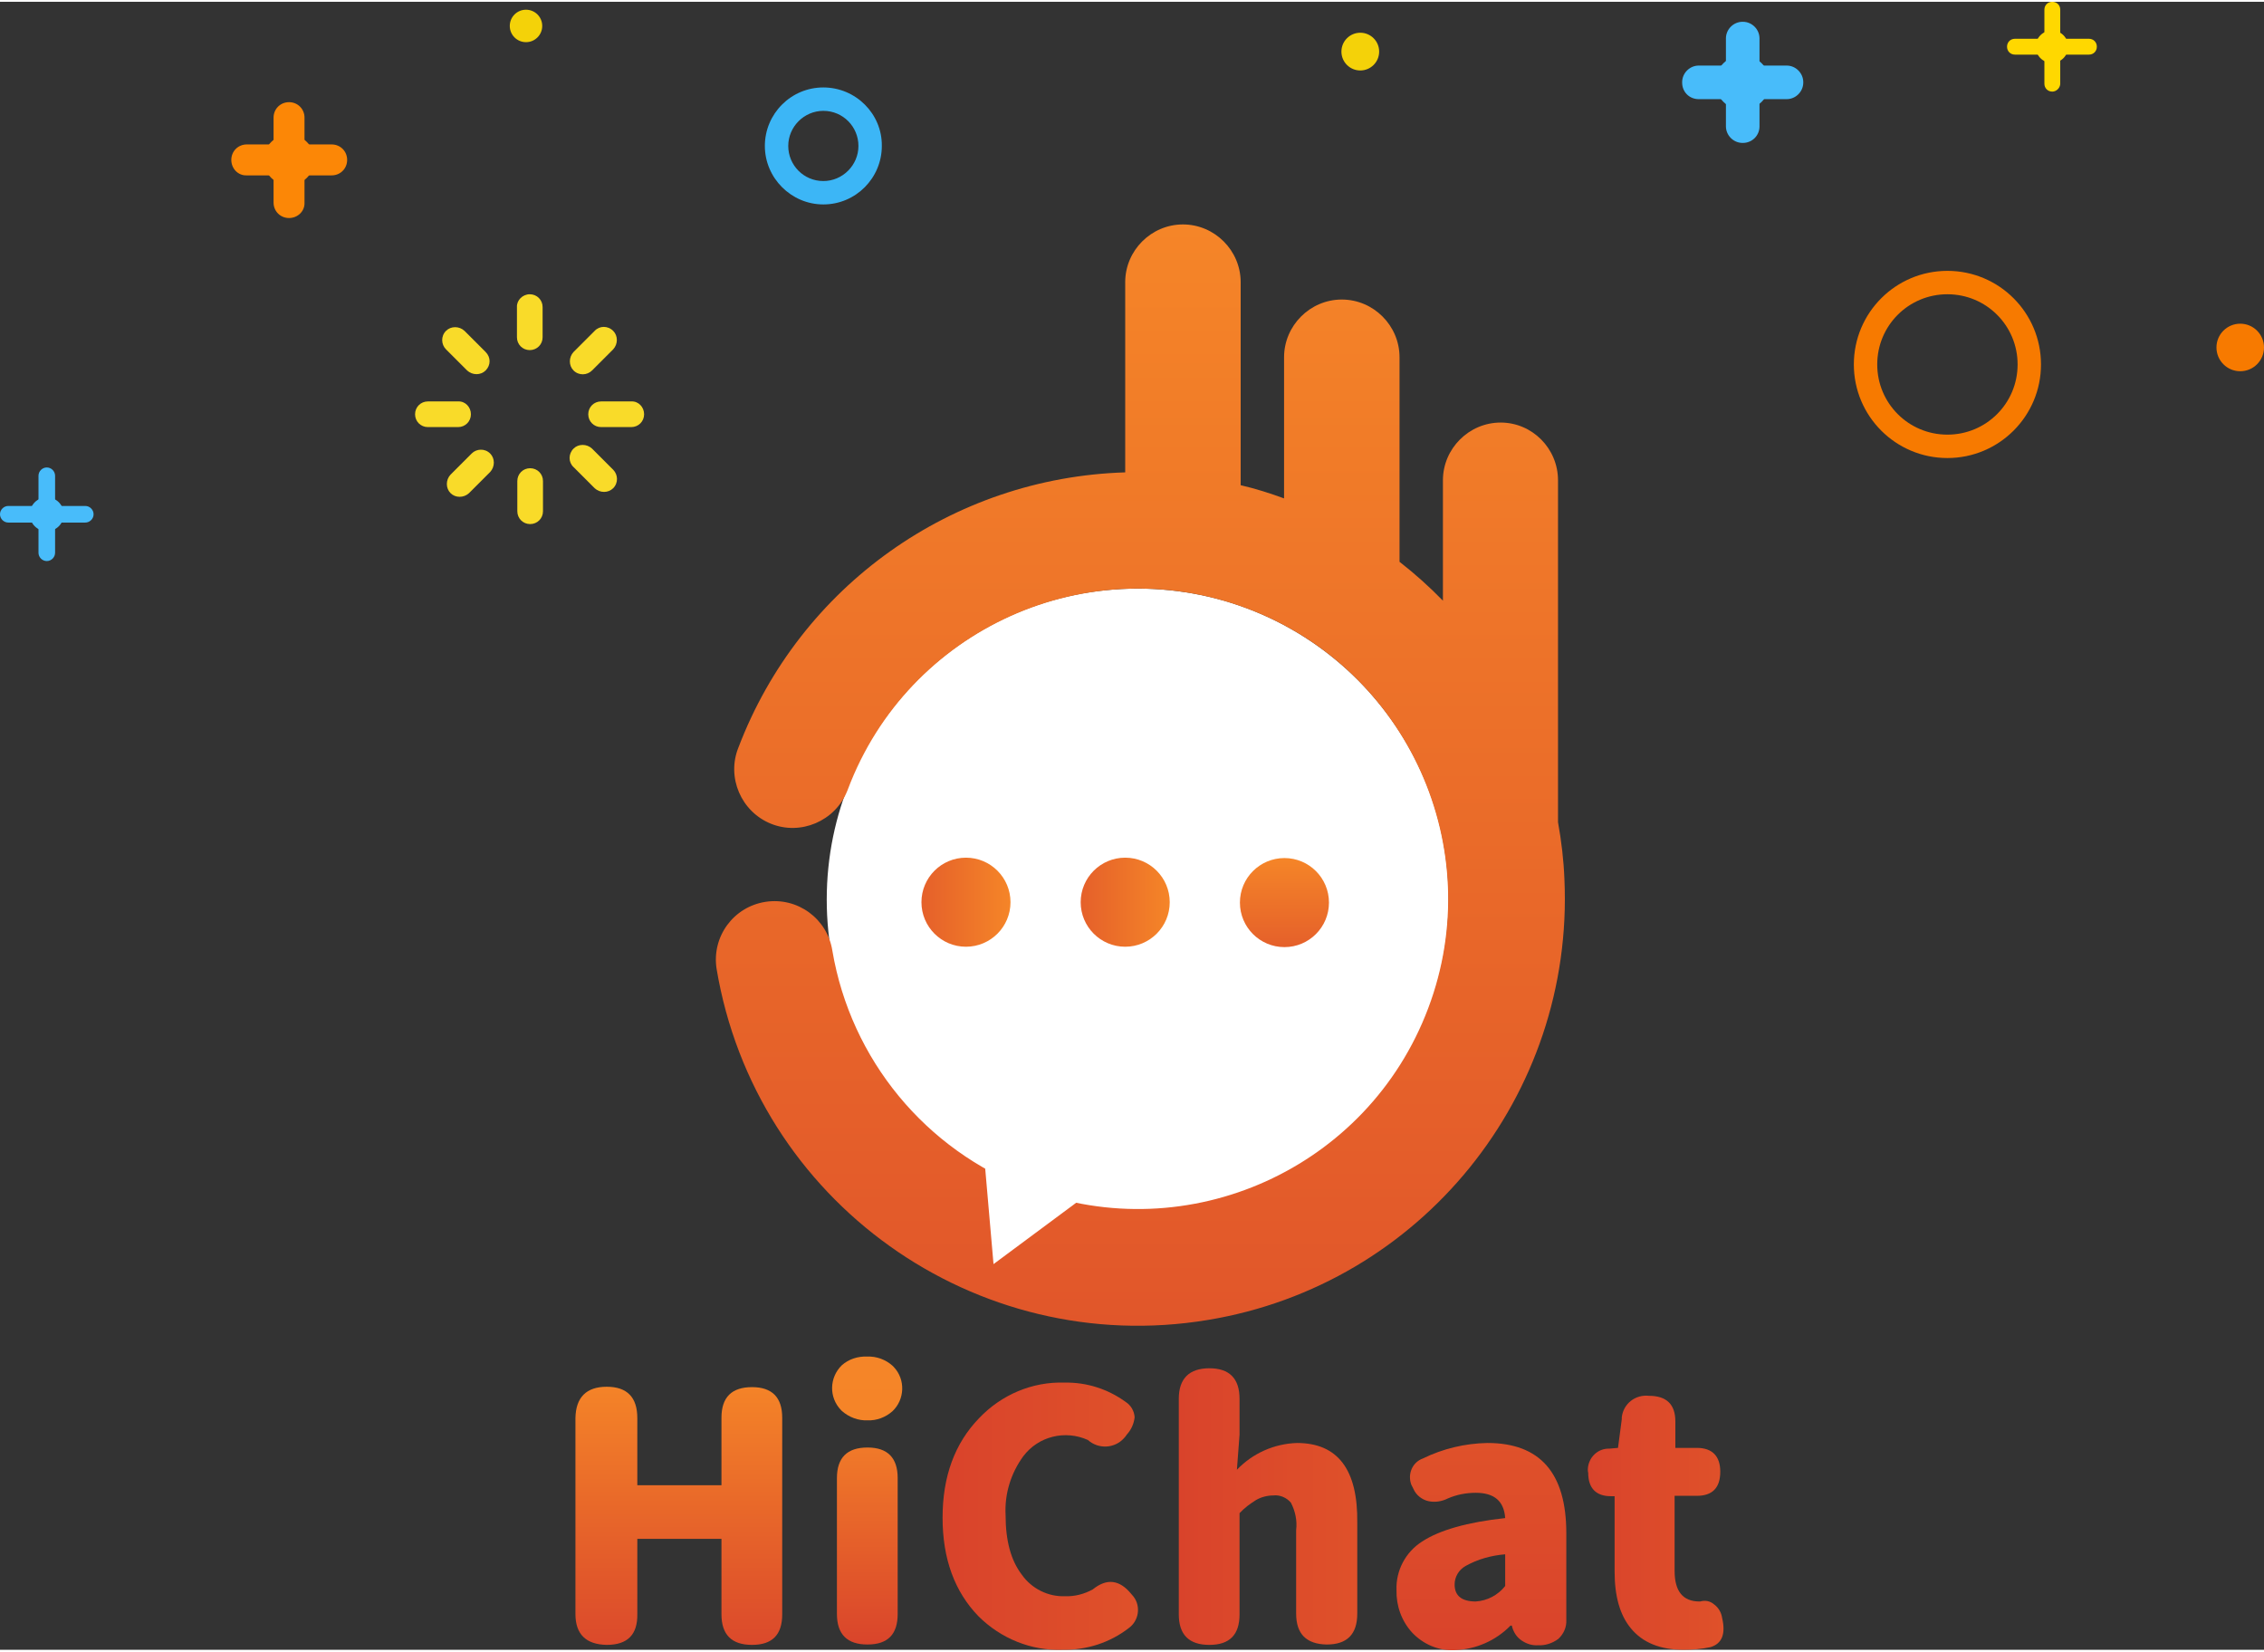 <?xml version="1.0" encoding="utf-8"?>
<!-- Generator: Adobe Illustrator 25.2.0, SVG Export Plug-In . SVG Version: 6.00 Build 0)  -->
<svg version="1.1" id="图层_1" xmlns="http://www.w3.org/2000/svg" xmlns:xlink="http://www.w3.org/1999/xlink" x="0px" y="0px"
	 viewBox="0 0 600 436.7" style="enable-background:new 0 0 600 436.7;" xml:space="preserve" width="170" height="124">
<rect x="0" y="0" width="600" height="436.7" fill="#333333" stroke="none"/>
<style type="text/css">
	.st0{fill:#FFFFFF;}
	.st1{fill:url(#SVGID_1_);}
	.st2{fill:url(#SVGID_2_);}
	.st3{fill:url(#SVGID_3_);}
	.st4{fill:url(#SVGID_4_);}
	.st5{fill:none;}
	.st6{fill:url(#SVGID_5_);}
	.st7{fill:url(#SVGID_6_);}
	.st8{fill:url(#SVGID_7_);}
	.st9{fill:url(#SVGID_8_);}
	.st10{fill:#F77A00;}
	.st11{fill:#3CB6F6;}
	.st12{fill:#F4D209;}
	.st13{fill:#48BCFA;}
	.st14{fill:#FC8706;}
	.st15{fill:#FFD800;}
	.st16{fill:#F9DB29;}
	.st17{fill:url(#SVGID_9_);}
	.st18{fill:url(#SVGID_10_);}
	.st19{fill:url(#SVGID_11_);}
</style>
<circle class="st0" cx="301.5" cy="237.9" r="82.4"/>
<linearGradient id="SVGID_1_" gradientUnits="userSpaceOnUse" x1="253.177" y1="483.058" x2="264.62" y2="483.058" gradientTransform="matrix(2.065 0 0 -2.065 -236.491 1236.282)">
	<stop  offset="1.000000e-02" style="stop-color:#E5602A"/>
	<stop  offset="1" style="stop-color:#F58528"/>
</linearGradient>
<circle class="st1" cx="298.2" cy="238.6" r="11.8"/>
<linearGradient id="SVGID_2_" gradientUnits="userSpaceOnUse" x1="232.729" y1="483.053" x2="244.172" y2="483.053" gradientTransform="matrix(2.065 0 0 -2.065 -236.486 1236.279)">
	<stop  offset="1.000000e-02" style="stop-color:#E5602A"/>
	<stop  offset="1" style="stop-color:#F58528"/>
</linearGradient>
<circle class="st2" cx="256" cy="238.6" r="11.8"/>
<linearGradient id="SVGID_3_" gradientUnits="userSpaceOnUse" x1="279.344" y1="477.332" x2="279.344" y2="488.775" gradientTransform="matrix(2.065 0 0 -2.065 -236.496 1236.286)">
	<stop  offset="1.000000e-02" style="stop-color:#E5602A"/>
	<stop  offset="1" style="stop-color:#F58528"/>
</linearGradient>
<circle class="st3" cx="340.4" cy="238.7" r="11.8"/>
<linearGradient id="SVGID_4_" gradientUnits="userSpaceOnUse" x1="260.833" y1="428.697" x2="260.833" y2="570.02" gradientTransform="matrix(2.065 0 0 -2.065 -236.488 1236.286)">
	<stop  offset="0" style="stop-color:#E1562A"/>
	<stop  offset="1" style="stop-color:#F58528"/>
</linearGradient>
<path class="st4" d="M414.6,232.5c-0.2-5.1-0.8-10.1-1.7-15.1c0-0.3,0-0.5,0-0.8v-89.8c0-8.4-6.8-15.3-15.2-15.3l0,0
	c-8.4,0-15.3,6.9-15.3,15.3v31.9c-3.6-3.7-7.4-7.1-11.5-10.3V94.2c0-8.4-6.9-15.3-15.3-15.3l0,0c-8.4,0-15.3,6.9-15.3,15.3v37.4
	c-3.8-1.4-7.6-2.6-11.5-3.5V74.3c0-8.4-6.9-15.3-15.3-15.3l0,0c-8.4,0-15.3,6.9-15.3,15.3v50.4c-45.8,1.4-86.2,30.1-102.5,72.9
	c-3.2,7.9,0.7,17,8.6,20.2c7.9,3.2,17-0.7,20.2-8.6c0.1-0.2,0.1-0.3,0.2-0.5c16-42.5,63.5-63.9,105.9-47.9s63.9,63.5,47.9,105.9
	c-16,42.5-63.5,63.9-105.9,47.9c-27.3-10.3-47.1-34.3-52-63.1c-1.3-8.5-9.2-14.3-17.7-13c-8.5,1.3-14.3,9.2-13,17.7
	c10.3,61.7,68.6,103.3,130.2,93.1C376.6,340,417.2,289.8,414.6,232.5z"/>
<path class="st5" d="M385.5,419.5c0,3,1.8,4.5,5.6,4.5c3.1-0.2,5.9-1.7,7.8-4.1v-8.3c-3.7,0.3-7.2,1.3-10.5,3.1
	C386.7,415.7,385.6,417.5,385.5,419.5z"/>
<linearGradient id="SVGID_5_" gradientUnits="userSpaceOnUse" x1="235.508" y1="404.339" x2="260.591" y2="404.339" gradientTransform="matrix(2.065 0 0 -2.065 -236.488 1236.286)">
	<stop  offset="0" style="stop-color:#D9432B"/>
	<stop  offset="1" style="stop-color:#DF512A"/>
</linearGradient>
<path class="st6" d="M289.6,420.7c-2.2,1.2-4.7,1.9-7.3,1.8c-4.5,0.2-8.9-2-11.5-5.7c-2.9-3.8-4.3-9-4.3-15.8
	c-0.3-5.6,1.4-11.1,4.7-15.6c4-5.3,11.1-7,17.1-4.3c2.8,2.5,7.1,2.3,9.6-0.5c0.3-0.3,0.5-0.6,0.7-0.9c1.2-1.3,1.9-2.9,2.1-4.6
	c-0.1-1.7-1-3.2-2.4-4.1c-4.7-3.4-10.3-5.2-16.1-5.1c-8.6-0.3-16.8,3.2-22.7,9.4c-6.5,6.7-9.7,15.5-9.7,26.4s3.2,19.6,9.5,26.1
	c5.9,5.9,14,9.2,22.3,8.9c6.4,0.1,12.6-1.9,17.6-5.8c2.6-1.9,3.2-5.7,1.2-8.3c-0.2-0.2-0.4-0.5-0.6-0.7
	C296.7,418.1,293.3,417.7,289.6,420.7z"/>
<linearGradient id="SVGID_6_" gradientUnits="userSpaceOnUse" x1="265.798" y1="405.56" x2="288.748" y2="405.56" gradientTransform="matrix(2.065 0 0 -2.065 -236.488 1236.286)">
	<stop  offset="0" style="stop-color:#D9432B"/>
	<stop  offset="1" style="stop-color:#DF512A"/>
</linearGradient>
<path class="st7" d="M343.7,381.9c-6,0.2-11.7,2.7-15.9,7.1l0.7-9.3v-9.5c0-5.4-2.7-8.1-8-8.1c-5.3,0-8.1,2.7-8.1,8.1v57.1
	c0,5.4,2.7,8.1,8.1,8.1s8-2.7,8-8.1v-26.8c1.3-1.4,2.8-2.5,4.4-3.5c1.4-0.8,3-1.2,4.6-1.2c1.7-0.2,3.5,0.6,4.6,1.9
	c1.2,2.3,1.7,4.8,1.4,7.3v22.1c0,5.4,2.7,8.1,8.1,8.2c5.4,0,8.1-2.7,8.1-8.2v-24C359.9,388.9,354.5,381.9,343.7,381.9z"/>
<linearGradient id="SVGID_7_" gradientUnits="userSpaceOnUse" x1="304.622" y1="387.174" x2="304.622" y2="413.71" gradientTransform="matrix(2.065 0 0 -2.065 -236.488 1236.286)">
	<stop  offset="0" style="stop-color:#D9432B"/>
	<stop  offset="1" style="stop-color:#DF512A"/>
</linearGradient>
<path class="st8" d="M394.2,381.9c-5.9,0.1-11.8,1.5-17.1,4.1c-2.8,1-4.1,4.1-3.1,6.9c0.2,0.4,0.4,0.8,0.6,1.2
	c0.7,1.6,2.2,2.8,3.9,3.2c1.8,0.4,3.6,0.1,5.2-0.7c2.3-1,4.8-1.5,7.4-1.5c4.9,0,7.5,2.2,7.8,6.7c-10.1,1.1-17.4,3.2-22,6.2
	c-4.4,2.8-7,7.7-6.8,12.9c-0.1,4.1,1.3,8.1,4.1,11.2c2.9,3.1,7,4.9,11.3,4.7c5.6-0.2,10.9-2.5,14.8-6.5h0.4v0.2
	c0.4,1.5,1.2,2.8,2.5,3.7c1.3,0.9,2.8,1.4,4.4,1.3c1.9,0.1,3.8-0.5,5.4-1.7c1.4-1.3,2.2-3.1,2.1-5v-23
	C415.1,389.8,408.1,381.9,394.2,381.9z M398.9,419.8c-1.9,2.4-4.7,3.9-7.8,4.1c-3.7,0-5.6-1.5-5.6-4.5c0-2,1.1-3.9,2.9-4.9
	c3.2-1.8,6.8-2.8,10.5-3.1L398.9,419.8z"/>
<linearGradient id="SVGID_8_" gradientUnits="userSpaceOnUse" x1="318.232" y1="403.486" x2="335.677" y2="403.486" gradientTransform="matrix(2.065 0 0 -2.065 -236.488 1236.286)">
	<stop  offset="0" style="stop-color:#D9432B"/>
	<stop  offset="1" style="stop-color:#DF512A"/>
</linearGradient>
<path class="st9" d="M456.4,428.3c-0.2-1.4-0.9-2.7-2.1-3.6c-1-0.9-2.4-1.2-3.7-0.8h-0.2c-4.4,0-6.6-2.7-6.6-8.1v-19.9h5.9
	c4.1,0,6.2-2.1,6.2-6.4c0-4.1-2.1-6.3-6.2-6.3H444v-7c0-4.5-2.3-6.8-7-6.8c-3.6-0.4-6.8,2.1-7.2,5.7c0,0.2,0,0.4,0,0.5l-1,7.6
	l-2.3,0.2c-3.1-0.1-5.6,2.4-5.7,5.5c0,0.3,0,0.6,0.1,0.9c0,4.1,2.1,6.2,6,6.2h1V416c0,6.5,1.4,11.5,4.3,15c3.1,3.8,7.8,5.7,14,5.7
	c2.4,0,4.8-0.2,7.1-0.7C456.3,435.1,457.4,432.6,456.4,428.3z"/>
<path class="st10" d="M516.1,77.5c10.3,0,18.6,8.3,18.6,18.6s-8.3,18.6-18.6,18.6c-10.3,0-18.6-8.3-18.6-18.6S505.8,77.5,516.1,77.5
	 M516.1,71.3c-13.7,0-24.8,11.1-24.8,24.8c0,13.7,11.1,24.8,24.8,24.8s24.8-11.1,24.8-24.8C540.9,82.4,529.8,71.3,516.1,71.3
	L516.1,71.3z"/>
<path class="st11" d="M218.2,28.9c5.2,0,9.3,4.2,9.3,9.3s-4.2,9.3-9.3,9.3c-5.2,0-9.3-4.2-9.3-9.3v0
	C208.9,33.1,213.1,28.9,218.2,28.9 M218.2,22.7c-8.6,0-15.5,7-15.5,15.5s7,15.5,15.5,15.5c8.6,0,15.5-7,15.5-15.5c0,0,0,0,0,0
	C233.8,29.7,226.8,22.7,218.2,22.7z"/>
<circle class="st10" cx="593.7" cy="91.6" r="6.3"/>
<circle class="st12" cx="360.5" cy="13.2" r="5"/>
<circle class="st12" cx="139.4" cy="6.4" r="4.3"/>
<path class="st13" d="M24.8,135.8L24.8,135.8c0,1.2-1,2.2-2.2,2.2H2.2C1,138,0,137,0,135.8l0,0c0-1.2,1-2.2,2.2-2.2h20.4
	C23.8,133.6,24.8,134.6,24.8,135.8z"/>
<path class="st13" d="M12.4,148.2L12.4,148.2c-1.2,0-2.2-1-2.2-2.2v-20.4c0-1.2,1-2.2,2.2-2.2l0,0c1.2,0,2.2,1,2.2,2.2V146
	C14.6,147.2,13.6,148.2,12.4,148.2z"/>
<circle class="st13" cx="12.4" cy="135.8" r="4.5"/>
<path class="st14" d="M76.6,57.3L76.6,57.3c-2.3,0-4.1-1.8-4.1-4.1V30.7c0-2.3,1.8-4.1,4.1-4.1l0,0c2.3,0,4.1,1.8,4.1,4.1v22.5
	C80.8,55.5,78.9,57.3,76.6,57.3z"/>
<path class="st14" d="M61.3,41.9L61.3,41.9c0-2.3,1.8-4.1,4.1-4.1h22.5c2.3,0,4.1,1.8,4.1,4.1l0,0c0,2.3-1.8,4.1-4.1,4.1H65.4
	C63.1,46.1,61.3,44.2,61.3,41.9z"/>
<circle class="st14" cx="76.6" cy="41.9" r="6.7"/>
<path class="st13" d="M461.9,37.4h-0.1c-2.4,0-4.4-2-4.4-4.4V9.7c0-2.4,2-4.4,4.4-4.4h0.1c2.4,0,4.4,2,4.4,4.4V33
	C466.3,35.5,464.3,37.4,461.9,37.4z"/>
<path class="st13" d="M445.8,21.4v-0.1c0-2.4,2-4.4,4.4-4.4h23.3c2.4,0,4.4,2,4.4,4.4v0.1c0,2.4-2,4.4-4.4,4.4h-23.3
	C447.7,25.8,445.8,23.9,445.8,21.4z"/>
<circle class="st13" cx="461.8" cy="21.4" r="7.2"/>
<path class="st15" d="M555.7,11.9L555.7,11.9c0,1.2-0.9,2.1-2.1,2.1h-19.6c-1.2,0-2.1-0.9-2.1-2.1v0c0-1.2,0.9-2.1,2.1-2.1h19.6
	C554.8,9.8,555.7,10.7,555.7,11.9z"/>
<path class="st15" d="M543.9,23.8L543.9,23.8c-1.2,0-2.1-0.9-2.1-2.1V2.1c0-1.2,0.9-2.1,2.1-2.1h0c1.2,0,2.1,0.9,2.1,2.1v19.6
	C546,22.8,545,23.8,543.9,23.8z"/>
<circle class="st15" cx="543.8" cy="11.9" r="4.3"/>
<path class="st16" d="M140.4,77.5L140.4,77.5c1.9,0,3.4,1.5,3.4,3.4v8c0,1.9-1.5,3.4-3.4,3.4l0,0c-1.9,0-3.4-1.5-3.4-3.4v-8
	C136.9,79.1,138.5,77.5,140.4,77.5z"/>
<path class="st16" d="M162.5,87.2L162.5,87.2c1.3,1.3,1.3,3.5,0,4.9l-5.6,5.6c-1.3,1.3-3.5,1.4-4.9,0l0,0c-1.3-1.3-1.3-3.5,0-4.9
	l5.6-5.6C158.9,85.8,161.1,85.8,162.5,87.2z"/>
<path class="st16" d="M128.7,97.7L128.7,97.7c-1.3,1.3-3.5,1.3-4.9,0l-5.6-5.6c-1.3-1.3-1.4-3.5,0-4.9v0c1.3-1.3,3.5-1.3,4.9,0
	l5.6,5.6C130.1,94.2,130.1,96.3,128.7,97.7z"/>
<path class="st16" d="M140.5,123.6L140.5,123.6c1.9,0,3.4,1.5,3.4,3.4v8c0,1.9-1.5,3.4-3.4,3.4l0,0c-1.9,0-3.4-1.5-3.4-3.4v-8
	C137.1,125.1,138.6,123.6,140.5,123.6z"/>
<path class="st16" d="M152,118.4L152,118.4c1.3-1.3,3.5-1.3,4.9,0l5.6,5.6c1.3,1.3,1.4,3.5,0,4.9l0,0c-1.3,1.3-3.5,1.3-4.9,0
	l-5.6-5.6C150.6,122,150.6,119.8,152,118.4z"/>
<path class="st16" d="M119.4,130.2L119.4,130.2c-1.3-1.3-1.3-3.5,0-4.9l5.6-5.6c1.3-1.3,3.5-1.4,4.9,0v0c1.3,1.3,1.3,3.5,0,4.9
	l-5.6,5.6C122.9,131.5,120.7,131.5,119.4,130.2z"/>
<path class="st16" d="M170.7,109.3L170.7,109.3c0,1.9-1.5,3.4-3.4,3.4h-8c-1.9,0-3.4-1.5-3.4-3.4l0,0c0-1.9,1.5-3.4,3.4-3.4h8
	C169.2,105.8,170.7,107.4,170.7,109.3z"/>
<path class="st16" d="M124.8,109.3L124.8,109.3c0,1.9-1.5,3.4-3.4,3.4h-8c-1.9,0-3.4-1.5-3.4-3.4v0c0-1.9,1.5-3.4,3.4-3.4h8
	C123.3,105.8,124.8,107.4,124.8,109.3z"/>
<polygon class="st0" points="260.2,298.9 260.2,298.9 263.3,334.5 263.3,334.5 263.3,334.5 292,313.2 292,313.2 260.2,298.9 
	260.2,298.9 "/>
<linearGradient id="SVGID_9_" gradientUnits="userSpaceOnUse" x1="201.623" y1="387.82" x2="201.623" y2="420.86" gradientTransform="matrix(2.065 0 0 -2.065 -236.488 1236.286)">
	<stop  offset="0" style="stop-color:#DB492B"/>
	<stop  offset="1" style="stop-color:#F48328"/>
</linearGradient>
<path class="st17" d="M199.3,367.1c-5.4,0-8.1,2.7-8.1,8.1v17.9h-22.3v-17.8c0-5.5-2.7-8.3-8.1-8.3s-8.2,2.8-8.3,8.3v51.9
	c0,5.4,2.8,8.1,8.3,8.2c5.5,0,8.2-2.7,8.1-8.2v-19.9h22.3v20c0,5.4,2.7,8.1,8.1,8.1c5.4,0,8-2.7,8-8.1v-52.1
	C207.3,369.8,204.6,367.1,199.3,367.1z"/>
<linearGradient id="SVGID_10_" gradientUnits="userSpaceOnUse" x1="225.808" y1="416.59" x2="225.808" y2="424.72" gradientTransform="matrix(2.065 0 0 -2.065 -236.488 1236.286)">
	<stop  offset="0" style="stop-color:#F58428"/>
	<stop  offset="1" style="stop-color:#F58528"/>
</linearGradient>
<path class="st18" d="M229.9,375.9c2.4,0.1,4.8-0.8,6.6-2.4c3.3-3.1,3.5-8.4,0.4-11.7c-0.1-0.1-0.2-0.2-0.4-0.4
	c-1.8-1.6-4.2-2.5-6.7-2.4c-2.5-0.1-4.9,0.7-6.7,2.3c-3.3,3.2-3.5,8.5-0.2,11.9c0.1,0.1,0.2,0.2,0.2,0.2
	C225,375.1,227.5,376,229.9,375.9z"/>
<linearGradient id="SVGID_11_" gradientUnits="userSpaceOnUse" x1="225.813" y1="387.82" x2="225.813" y2="413.09" gradientTransform="matrix(2.065 0 0 -2.065 -236.488 1236.286)">
	<stop  offset="0" style="stop-color:#D9442B"/>
	<stop  offset="1" style="stop-color:#F07929"/>
</linearGradient>
<path class="st19" d="M229.9,383.1c-5.4,0-8.1,2.7-8.1,8.1v36c0,5.4,2.7,8.1,8.1,8.1s8-2.7,8-8.1v-36
	C237.9,385.9,235.3,383.1,229.9,383.1z"/>
</svg>